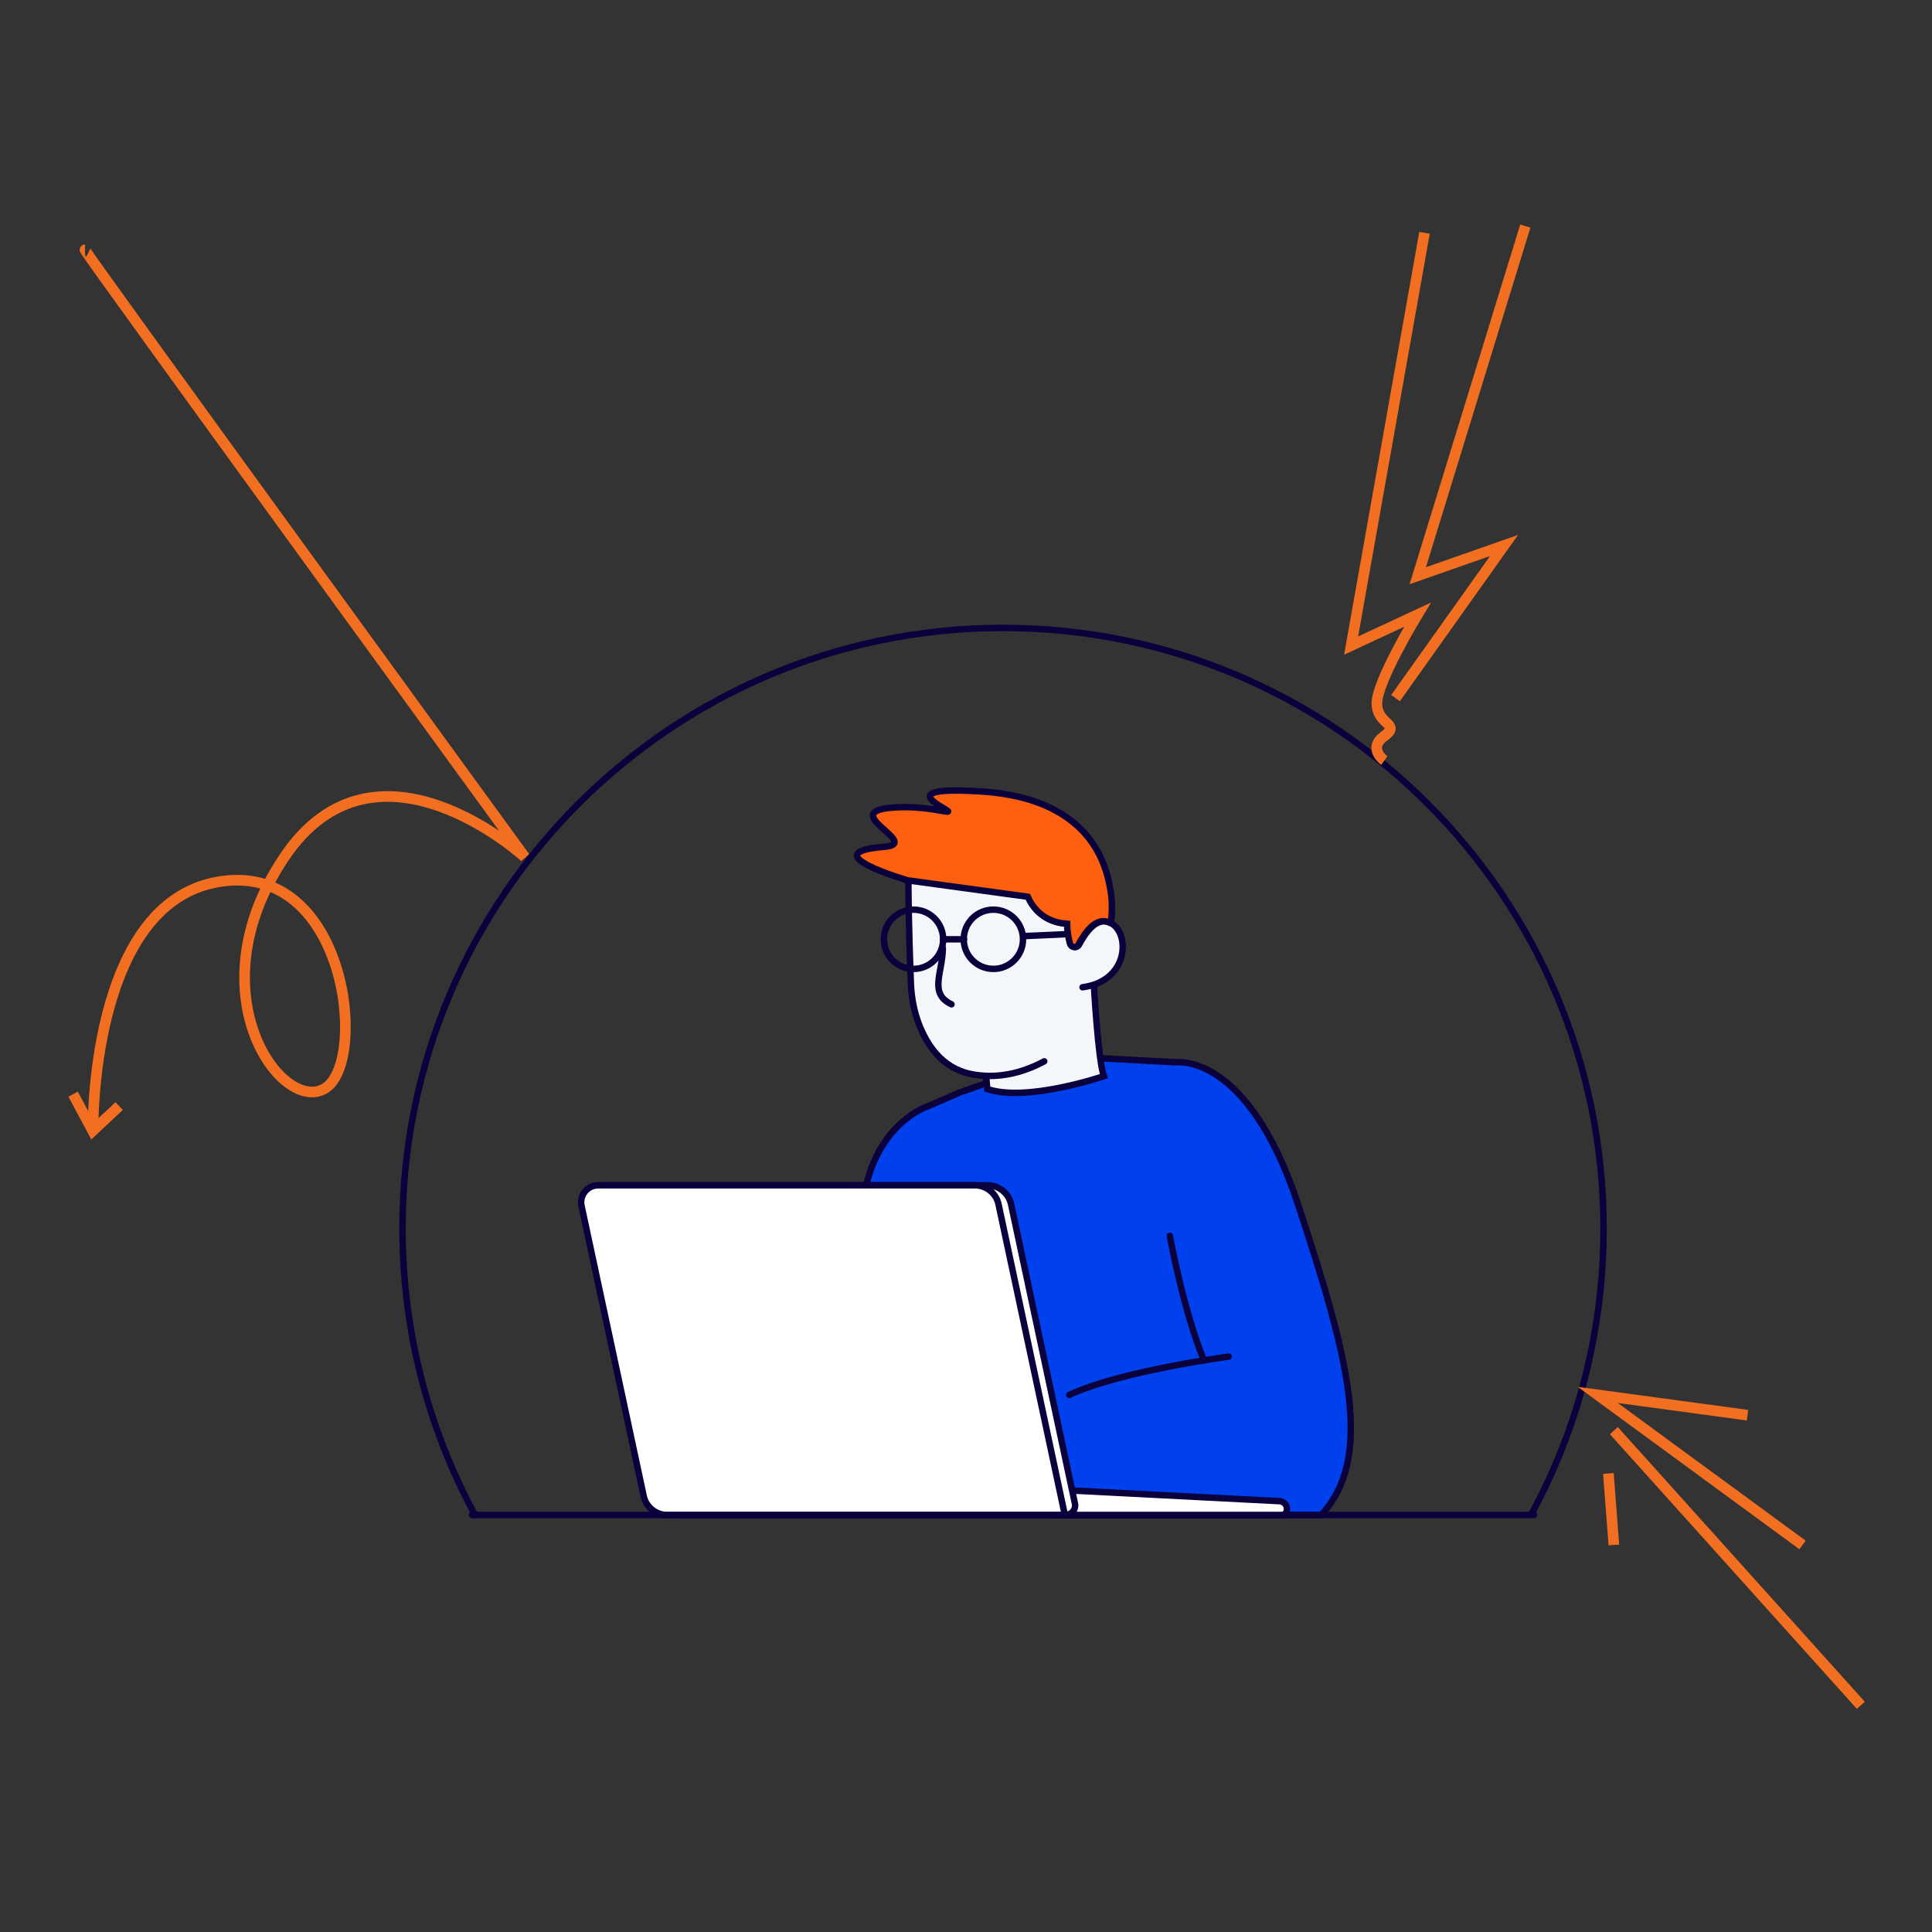 <?xml version="1.0" encoding="UTF-8"?> <svg xmlns="http://www.w3.org/2000/svg" xmlns:xlink="http://www.w3.org/1999/xlink" version="1.1" id="Layer_1" x="0px" y="0px" width="600px" height="600px" viewBox="0 0 600 600" style="enable-background:new 0 0 600 600;" xml:space="preserve"><rect x="0" y="0" width="600" height="600" fill="#333333" stroke="none"/> <style type="text/css"> .st0{fill:#0041ED;stroke:#0A003C;stroke-width:2;stroke-linecap:round;stroke-miterlimit:10;} .st1{fill:#0A003C;stroke:#0A003C;stroke-width:2;stroke-linecap:round;stroke-miterlimit:10;} .st2{fill:#FFFFFF;stroke:#0A003C;stroke-width:2;stroke-linecap:round;stroke-miterlimit:10;} .st3{fill:#F4F7FA;stroke:#0A003C;stroke-width:2;stroke-linecap:round;stroke-miterlimit:10;} .st4{fill:none;stroke:#0A003C;stroke-width:2;stroke-linecap:round;stroke-miterlimit:10;} .st5{fill:none;stroke:#F26F21;stroke-width:3.305;stroke-miterlimit:10;} .st6{fill:#FF600F;stroke:#0A003C;stroke-width:2;stroke-linecap:round;stroke-miterlimit:10;} </style> <g> <path class="st0" d="M330,328l35.1,1.9c0,0,22.3-3.4,38,44.1s23.9,78.5,7.2,96.5H261.2l7.8-102.4c4.7-19.6,18.6-24.3,18.6-24.3 l10.4-4.5L330,328z"></path> <path class="st1" d="M321,305.4"></path> <path class="st2" d="M399.6,469.3L399.6,469.3c0.4-1.5-0.7-3.1-2.3-3.1l-64.3-3.3l-3.6,7.7h68.5C398.7,470.5,399.4,470,399.6,469.3 z"></path> <path class="st2" d="M330.8,470.5H211.1c-3.5,0-6.6-2.5-7.3-5.9l-19.3-90.1c-0.7-3.3,1.8-6.4,5.2-6.4h117c3.5,0,6.6,2.5,7.3,5.9 l19.8,92.8C334.3,468.7,332.8,470.5,330.8,470.5z"></path> <path class="st2" d="M330.7,470.5H207.2c-3.5,0-6.6-2.5-7.3-5.9l-19.3-90.1c-0.7-3.3,1.8-6.4,5.2-6.4h117c3.5,0,6.6,2.5,7.3,5.9 L330.7,470.5z"></path> <g> <path class="st3" d="M339.7,305.7c0,0,1.3,23.5,3.1,28.5c0,0-23.9,8.2-36.2,4l-0.8-9.5c0,0,21.9-24.3,22.7-24.3s9.3-2,9.3-2 L339.7,305.7z"></path> <path class="st3" d="M324.3,329.6c-6.5,3.5-14.5,5.7-23,3.9c-8.9-1.9-13.5-9.2-15.9-15.4c-1.5-3.9-2.3-8.1-2.5-12.3 c-0.2-5.2-0.7-17.3-0.8-32.4H318c0,0,0.9,12.6,13.6,13.5c0,2.3,0.4,4.3,0.9,6.2c0.4,1.2,2,1.4,2.6,0.3c1.9-3.6,5.5-9,9.8-6.8 c6.2,3.2,5.7,18.1-8.7,20"></path> <path class="st4" d="M292.8,294.4c0,7.6-4.5,14.1,2.7,17.5"></path> </g> <path class="st4" d="M381.6,421.3c0,0-33.8,4.5-49.5,11.9"></path> <path class="st4" d="M363.3,383.8c0,0,4.1,22.8,10.6,38.7"></path> </g> <line class="st4" x1="146.6" y1="470.5" x2="476.4" y2="470.5"></line> <path class="st4" d="M475.5,470.4c14.4-26.4,22.5-56.7,22.5-88.9c0-103-83.5-186.5-186.5-186.5S125,278.5,125,381.5 c0,32.1,8.1,62.2,22.3,88.6"></path> <g> <path class="st5" d="M442.4,72.3l-22.8,128.2l20.6-9.6c0,0-12.7,20.9-12.6,27.6s7.6,6.2,2.3,10.1c-5.3,3.8,0,7.6,0,7.6"></path> <polyline class="st5" points="433.4,216.8 467.1,169.4 440.3,178.8 473.7,70.2 "></polyline> </g> <g> <g> <polyline class="st5" points="559.8,479.8 496.2,433.2 542.7,439.5 "></polyline> <line class="st5" x1="577.9" y1="529.6" x2="501.2" y2="444.3"></line> </g> <line class="st5" x1="501.2" y1="479.8" x2="499.5" y2="457.6"></line> </g> <g> <path class="st5" d="M26.4,77.6C25.7,77.6,163,266.2,163,266.2s-46.2-42.4-74.7,0s-0.5,80.3,12.8,71.7s6.4-71-33.5-64 s-38.7,77.3-38.7,77.3"></path> <polyline class="st5" points="22.7,339.8 28.8,351.2 37,343.5 "></polyline> </g> <circle class="st4" cx="283.7" cy="291.7" r="9.2"></circle> <circle class="st4" cx="308.5" cy="291.7" r="9.2"></circle> <line class="st4" x1="299.4" y1="291.7" x2="292.9" y2="291.7"></line> <path class="st6" d="M318.3,290.7c1,0,17.3-0.8,17.3-0.8"></path> <path class="st6" d="M344.5,274.5c-3.6-17.7-17.7-27.3-39.7-28.7c-20.2-1.3-17.5,1.9-12.1,5c5.4,3.1-2.4-0.5-13.4-0.1 c-21.6,0.7,7.9,11.3-4.8,12.3c-22.4,1.8,7.4,10.4,7.4,10.4l37.3,5.1c1.6,3.6,5,7.9,12.2,8.4c0,2.3,0.4,4.3,0.9,6.2 c0.4,1.2,2,1.4,2.6,0.3c1.9-3.6,5.5-9,9.8-6.8h0.3c0.2-1.5,0.3-3,0.3-4.5C345.4,279.5,345,276.9,344.5,274.5z"></path> </svg> 